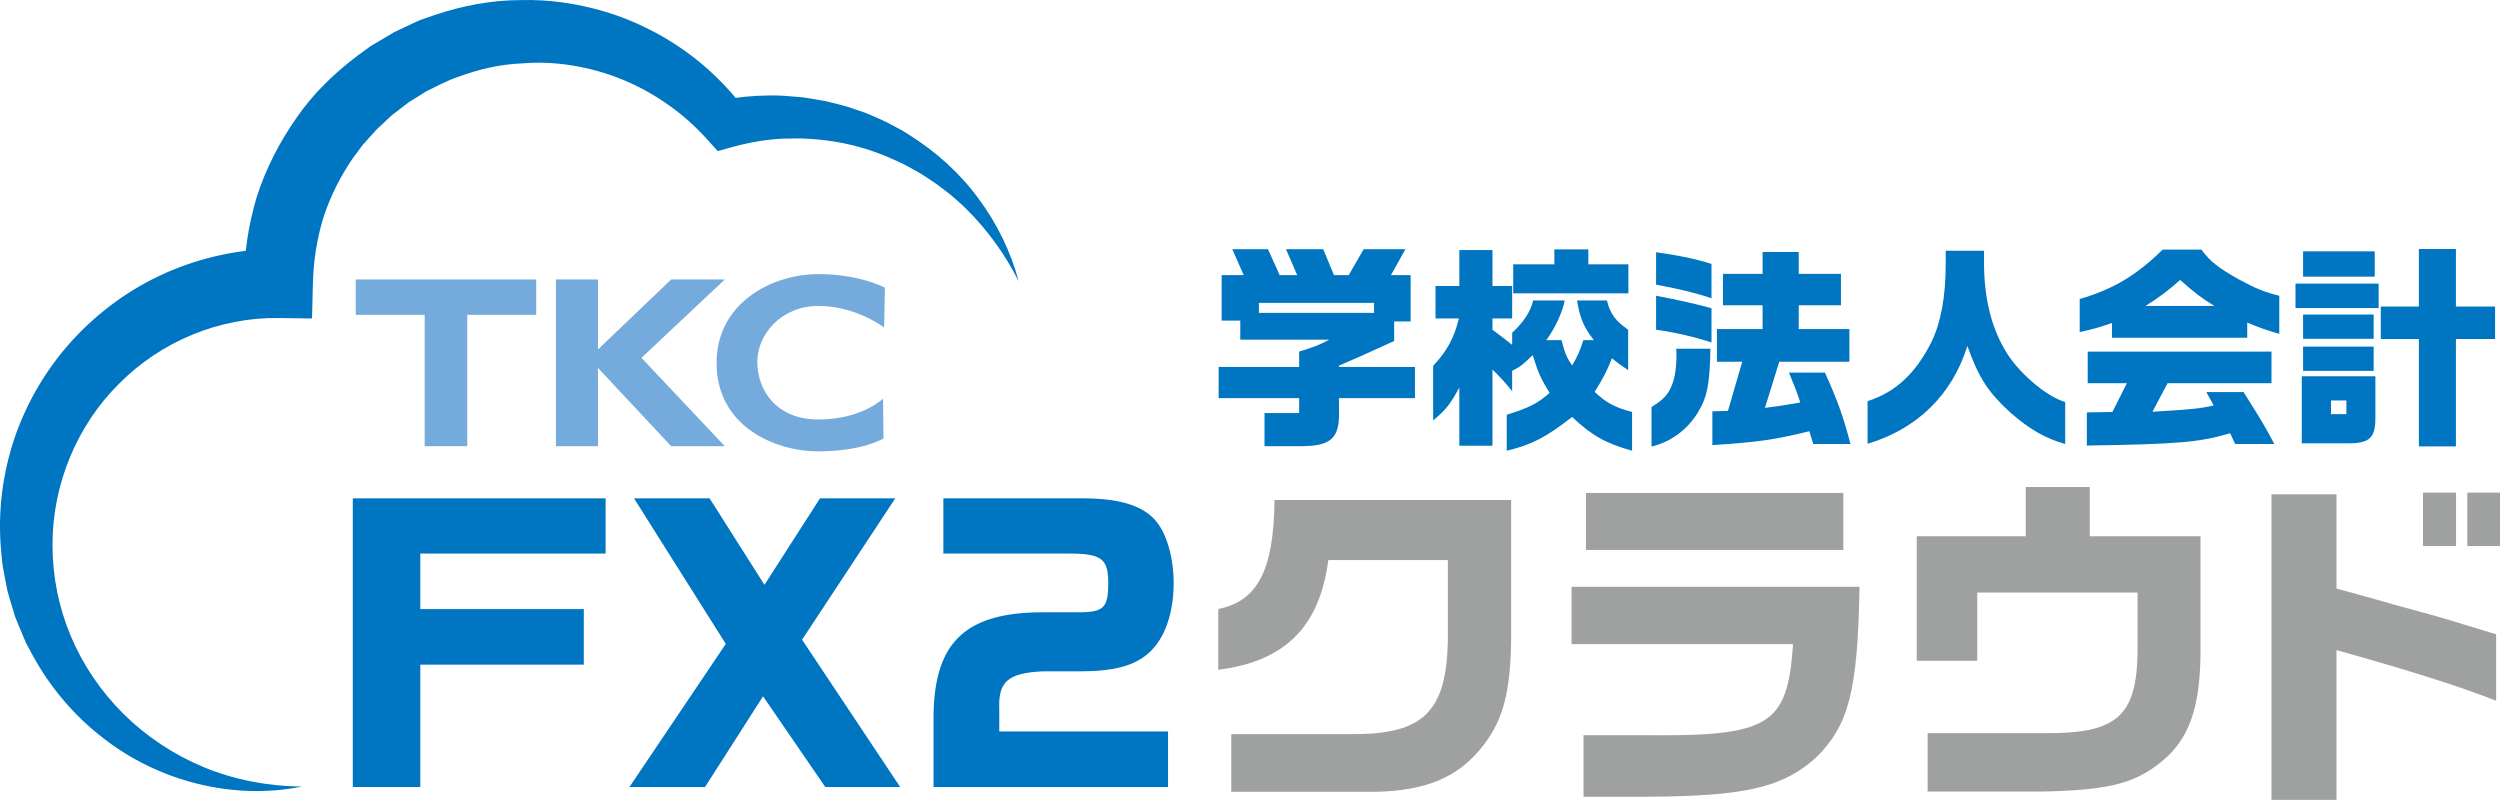 <?xml version="1.0" encoding="UTF-8"?>
<svg id="b" data-name="レイヤー 2" xmlns="http://www.w3.org/2000/svg" width="424.16" height="135.711" viewBox="0 0 424.16 135.711">
  <g id="c" data-name="レイヤー 1">
    <g id="d" data-name="FX2学校法人会計クラウド_2行">
      <g>
        <path d="M51.206,133.453c-11.381,2.314-24.118-.711-33.783-8.292-4.855-3.746-8.952-8.574-11.936-14.075l-1.108-2.076-.911-2.171c-.297-.728-.612-1.452-.892-2.188l-.691-2.262c-.221-.758-.467-1.512-.652-2.28l-.447-2.33c-.138-.779-.316-1.557-.415-2.342l-.21-2.369c-.544-6.325.289-12.807,2.358-18.904,2.106-6.084,5.474-11.76,9.862-16.541,4.399-4.763,9.767-8.69,15.757-11.328,5.979-2.644,12.533-4.063,19.079-4.075l-5.869,5.869c.059-4.971.785-9.938,2.228-14.718,1.524-4.757,3.832-9.231,6.678-13.308,2.814-4.117,6.437-7.625,10.393-10.607l1.504-1.099.756-.542.799-.479,3.204-1.895,3.367-1.586.845-.388.877-.312,1.756-.613C78.443.975,83.367.019,88.292.017c4.916-.143,9.835.604,14.525,2.01,2.34.719,4.627,1.607,6.808,2.697,2.197,1.057,4.292,2.308,6.279,3.697,3.988,2.768,7.456,6.202,10.382,9.998l-4.092-1.396c2.742-.526,5.547-.805,8.355-.83.702-.004,1.404.004,2.106.034l2.085.164c.693.068,1.387.092,2.074.209l2.055.348c1.374.186,2.706.607,4.047.924,1.335.352,2.629.85,3.931,1.279,1.259.564,2.543,1.048,3.758,1.681,1.206.651,2.44,1.233,3.573,1.997,4.609,2.891,8.694,6.542,11.825,10.851,3.178,4.261,5.504,9.071,6.835,14.059-2.313-4.624-5.341-8.763-8.883-12.276-.87-.892-1.856-1.668-2.767-2.498-1.005-.734-1.95-1.525-2.978-2.203-1.033-.671-2.028-1.382-3.12-1.942l-1.598-.885-1.655-.768c-4.4-2.042-9.117-3.239-13.849-3.564l-1.772-.107c-.589-.035-1.184.012-1.774.006l-1.766.024c-.583.03-1.166.08-1.747.138-2.325.236-4.624.709-6.889,1.339l-2.268.631-1.825-2.027c-5.31-5.899-12.323-10.074-19.825-11.883-3.747-.91-7.622-1.303-11.452-.973-3.839.134-7.596,1.036-11.143,2.367-1.801.616-3.469,1.533-5.173,2.36l-2.41,1.509-.604.373-.564.433-1.126.867-1.13.86-1.038.97-1.039.967c-.356.312-.694.642-.993,1.011l-1.9,2.105-1.688,2.276c-2.136,3.112-3.836,6.512-5.002,10.097-1.103,3.605-1.68,7.354-1.772,11.144l-.145,5.944-5.725-.075c-9.986-.13-19.906,3.953-27.01,11.135-7.175,7.104-11.372,17.185-11.297,27.569.015,5.18,1.054,10.391,3.103,15.256,2.039,4.871,5.091,9.373,8.928,13.195,3.847,3.812,8.489,6.914,13.643,9.057,5.161,2.122,10.829,3.228,16.621,3.281Z" fill="#0075c2"/>
        <g>
          <polygon points="60.352 47.417 90.976 47.417 90.976 53.413 79.275 53.413 79.275 75.7 72.053 75.7 72.053 53.413 60.352 53.413 60.352 47.417" fill="#75aadc"/>
          <polygon points="122.973 47.417 113.87 47.417 101.456 59.289 101.456 47.417 94.32 47.417 94.32 75.7 101.456 75.7 101.449 62.42 113.87 75.7 122.965 75.7 108.832 60.711 122.973 47.417" fill="#75aadc"/>
          <path d="M150,55.56l.137-6.759s-4.277-2.295-11.278-2.295c-8.04,0-17.285,5.005-17.285,15.079,0,10.646,9.727,14.99,17.285,14.99s11.041-2.187,11.041-2.187l-.074-6.756s-3.634,3.542-10.967,3.542-10.372-5.189-10.372-9.779,3.987-9.489,10.372-9.489,11.141,3.654,11.141,3.654Z" fill="#75aadc"/>
        </g>
        <g>
          <path d="M59.858,84.552h42.889v9.366h-31.436v9.425h27.738v9.424h-27.738v20.759h-11.453v-48.974Z" fill="#0075c2"/>
          <path d="M123.14,109.248l-15.569-24.696h12.825l9.305,14.674,9.425-14.674h12.765l-15.808,23.98,16.643,24.994h-12.706l-10.558-15.39-9.843,15.39h-12.825l16.345-24.278Z" fill="#0075c2"/>
          <path d="M160.057,84.552h23.741c6.144,0,10.2,1.253,12.347,3.877,1.849,2.208,2.983,6.264,2.983,10.499,0,5.07-1.491,9.364-4.116,11.751-2.446,2.267-5.965,3.221-11.751,3.221h-6.383c-5.846.299-7.516,1.73-7.337,6.323v3.877h28.633v9.425h-39.787v-10.916c-.179-13.421,5.07-18.73,18.611-18.73h6.084c4.176,0,4.951-.776,4.951-4.951,0-4.117-1.134-5.011-6.621-5.011h-21.355v-9.366Z" fill="#0075c2"/>
          <path d="M206.696,103.321c6.681-1.312,9.425-6.621,9.544-18.492h40.145v23.8c-.119,8.65-1.312,13.302-4.533,17.598-4.175,5.548-9.663,7.933-18.492,8.113h-24.457v-9.784h20.52c11.99.06,15.927-3.758,16.225-15.628v-13.899h-20.28c-1.492,11.334-7.338,17.18-18.671,18.611v-10.319Z" fill="#9fa0a0"/>
          <path d="M315.491,99.562c-.298,17.598-1.789,23.443-7.336,28.93-5.607,5.07-11.871,6.563-28.155,6.682h-11.334v-10.44h9.901c21.713.239,24.696-1.55,25.651-15.449h-37.58v-9.723h48.854ZM312.747,83.636v9.663h-43.665v-9.663h43.665Z" fill="#9fa0a0"/>
          <path d="M325.205,90.982h18.492v-8.351h10.856v8.351h18.791v19.745c-.06,9.604-2.028,14.972-6.979,18.79-4.414,3.46-8.829,4.533-19.566,4.773h-19.745v-9.903h19.745c12.289.119,15.689-2.803,15.867-13.66v-10.2h-27.201v11.572h-10.26v-21.116Z" fill="#9fa0a0"/>
          <path d="M396.422,83.874v15.988l5.011,1.372c3.281.954,6.561,1.849,9.843,2.744,2.505.656,5.189,1.491,12.228,3.639v11.273c-6.383-2.505-14.914-5.189-27.082-8.589v25.412h-11.035v-51.838h11.035ZM416.703,83.576v9.067h-5.607v-9.067h5.607ZM424.16,83.576v9.067h-5.548v-9.067h5.548Z" fill="#9fa0a0"/>
        </g>
        <g>
          <path d="M220.42,62.257v-2.607c2.755-.845,3.526-1.175,5.105-2.02h-15.094v-3.232h-3.158v-7.712h3.746l-1.947-4.407h6.06l1.983,4.407h2.976l-1.91-4.407h6.317l1.836,4.407h2.498l2.534-4.407h7.087l-2.46,4.407h3.341v7.859h-2.791v3.305c-4.884,2.24-5.545,2.534-9.366,4.187v.22h12.891v5.289h-12.891v2.13c.148,4.591-1.285,5.986-6.243,6.023h-6.39v-5.619h5.875v-2.534h-13.661v-5.289h13.661ZM233.127,53.077v-1.689h-19.537v1.689h19.537Z" fill="#0075c2"/>
          <path d="M243.556,48.522h4.04v-6.096h5.62v6.096h3.341v5.509h-3.341v1.91c1.615,1.212,1.873,1.395,3.341,2.571v-2.056c1.946-1.8,3.122-3.563,3.562-5.472h5.362c-.44,2.13-1.616,4.628-3.122,6.721h2.571c.588,2.24.845,2.901,1.8,4.297.918-1.542,1.322-2.424,1.909-4.297h1.764c-1.727-2.24-2.388-3.856-2.828-6.721h5.068c.551,2.277,1.433,3.452,3.599,4.958v6.868c-1.397-.955-1.616-1.102-2.755-2.02-.882,2.24-1.543,3.488-2.938,5.692,1.946,1.836,3.416,2.644,6.354,3.416v6.574c-4.481-1.249-6.832-2.571-10.173-5.729-4.444,3.452-6.794,4.701-11.091,5.729v-6.096c3.929-1.249,5.141-1.873,7.271-3.71-1.579-2.607-1.873-3.268-2.864-6.427-1.616,1.616-2.13,1.983-3.489,2.681v3.452c-1.543-1.873-1.762-2.13-3.341-3.673v12.927h-5.62v-9.879c-1.579,2.901-2.313,3.82-4.443,5.582v-9.255c2.35-2.497,3.562-4.737,4.37-8.043h-3.967v-5.509ZM263.719,44.85v-2.535h5.765v2.535h6.794v4.921h-19.537v-4.921h6.978Z" fill="#0075c2"/>
          <path d="M280.209,69.052c1.725-1.065,2.497-1.8,3.121-2.975.736-1.359,1.103-3.305,1.103-5.729,0-.257,0-.661-.037-1.175h5.802c-.11,6.133-.551,8.3-2.276,11.054-1.837,2.828-4.481,4.737-7.712,5.545v-6.721ZM280.979,42.793c3.71.514,6.757,1.139,9.402,1.983v5.839c-2.13-.771-5.508-1.616-9.402-2.314v-5.509ZM290.381,58.108c-2.864-.955-6.059-1.69-9.402-2.167v-5.766c3.673.698,7.86,1.653,9.402,2.13v5.803ZM290.528,69.786l2.644-.073,2.424-8.337h-4.296v-5.545h7.748v-4.04h-6.72v-5.325h6.72v-3.709h6.133v3.709h7.162v5.325h-7.162v4.04h8.594v5.545h-11.9l-2.424,7.823c2.35-.294,3.599-.478,5.986-.918-.551-1.726-.624-1.873-1.909-5.068h6.096c2.203,4.884,3.121,7.492,4.334,12.119h-6.317l-.661-2.167c-5.987,1.469-8.961,1.873-16.453,2.35v-5.729Z" fill="#0075c2"/>
          <path d="M316.86,68.06c4.737-1.506,8.153-4.701,10.834-10.026,1.615-3.342,2.424-7.712,2.424-13.294v-2.203h6.5v2.24c.036,5.729,1.175,10.466,3.452,14.433,2.094,3.783,7.014,8.043,10.319,8.998v7.124c-3.379-.955-6.059-2.497-9.291-5.325-3.783-3.452-5.362-5.876-7.308-11.311-2.571,8.263-8.484,14.066-16.93,16.6v-7.235Z" fill="#0075c2"/>
          <path d="M373.491,42.353c1.542,2.056,2.864,3.085,6.39,5.068,2.755,1.506,4.48,2.203,6.83,2.754v6.464c-2.203-.624-3.341-1.028-5.435-1.91v2.571h-22.953v-2.497c-2.13.734-3.011.992-5.472,1.542v-5.619c5.62-1.616,9.622-4.003,14.066-8.373h6.574ZM354.062,69.97l4.334-.073,2.461-4.884h-6.647v-5.362h31.179v5.362h-17.627l-2.571,4.848c6.647-.404,7.896-.515,10.394-1.065l-1.249-2.277h6.317c3.085,4.884,3.892,6.28,5.214,8.814h-6.647l-.845-1.836c-5.068,1.542-8.924,1.873-24.313,2.094v-5.619ZM375.693,51.901c-2.167-1.322-3.415-2.277-5.802-4.407-2.24,1.983-3.489,2.902-5.875,4.407h11.678Z" fill="#0075c2"/>
          <path d="M403.568,48.118v4.15h-14.102v-4.15h14.102ZM403.018,63.837v6.83c.036,3.636-.918,4.554-4.701,4.554h-7.785v-11.384h12.486ZM390.751,42.646h12.156v4.297h-12.156v-4.297ZM390.751,53.37h11.973v4.114h-11.973v-4.114ZM402.724,58.806v4.113h-11.973v-4.113h11.973ZM398.096,70.264v-2.314h-2.607v2.314h2.607ZM410.399,52.011v-9.769h6.281v9.769h6.647v5.509h-6.647v18.216h-6.281v-18.216h-6.463v-5.509h6.463Z" fill="#0075c2"/>
        </g>
      </g>
    </g>
  </g>
</svg>